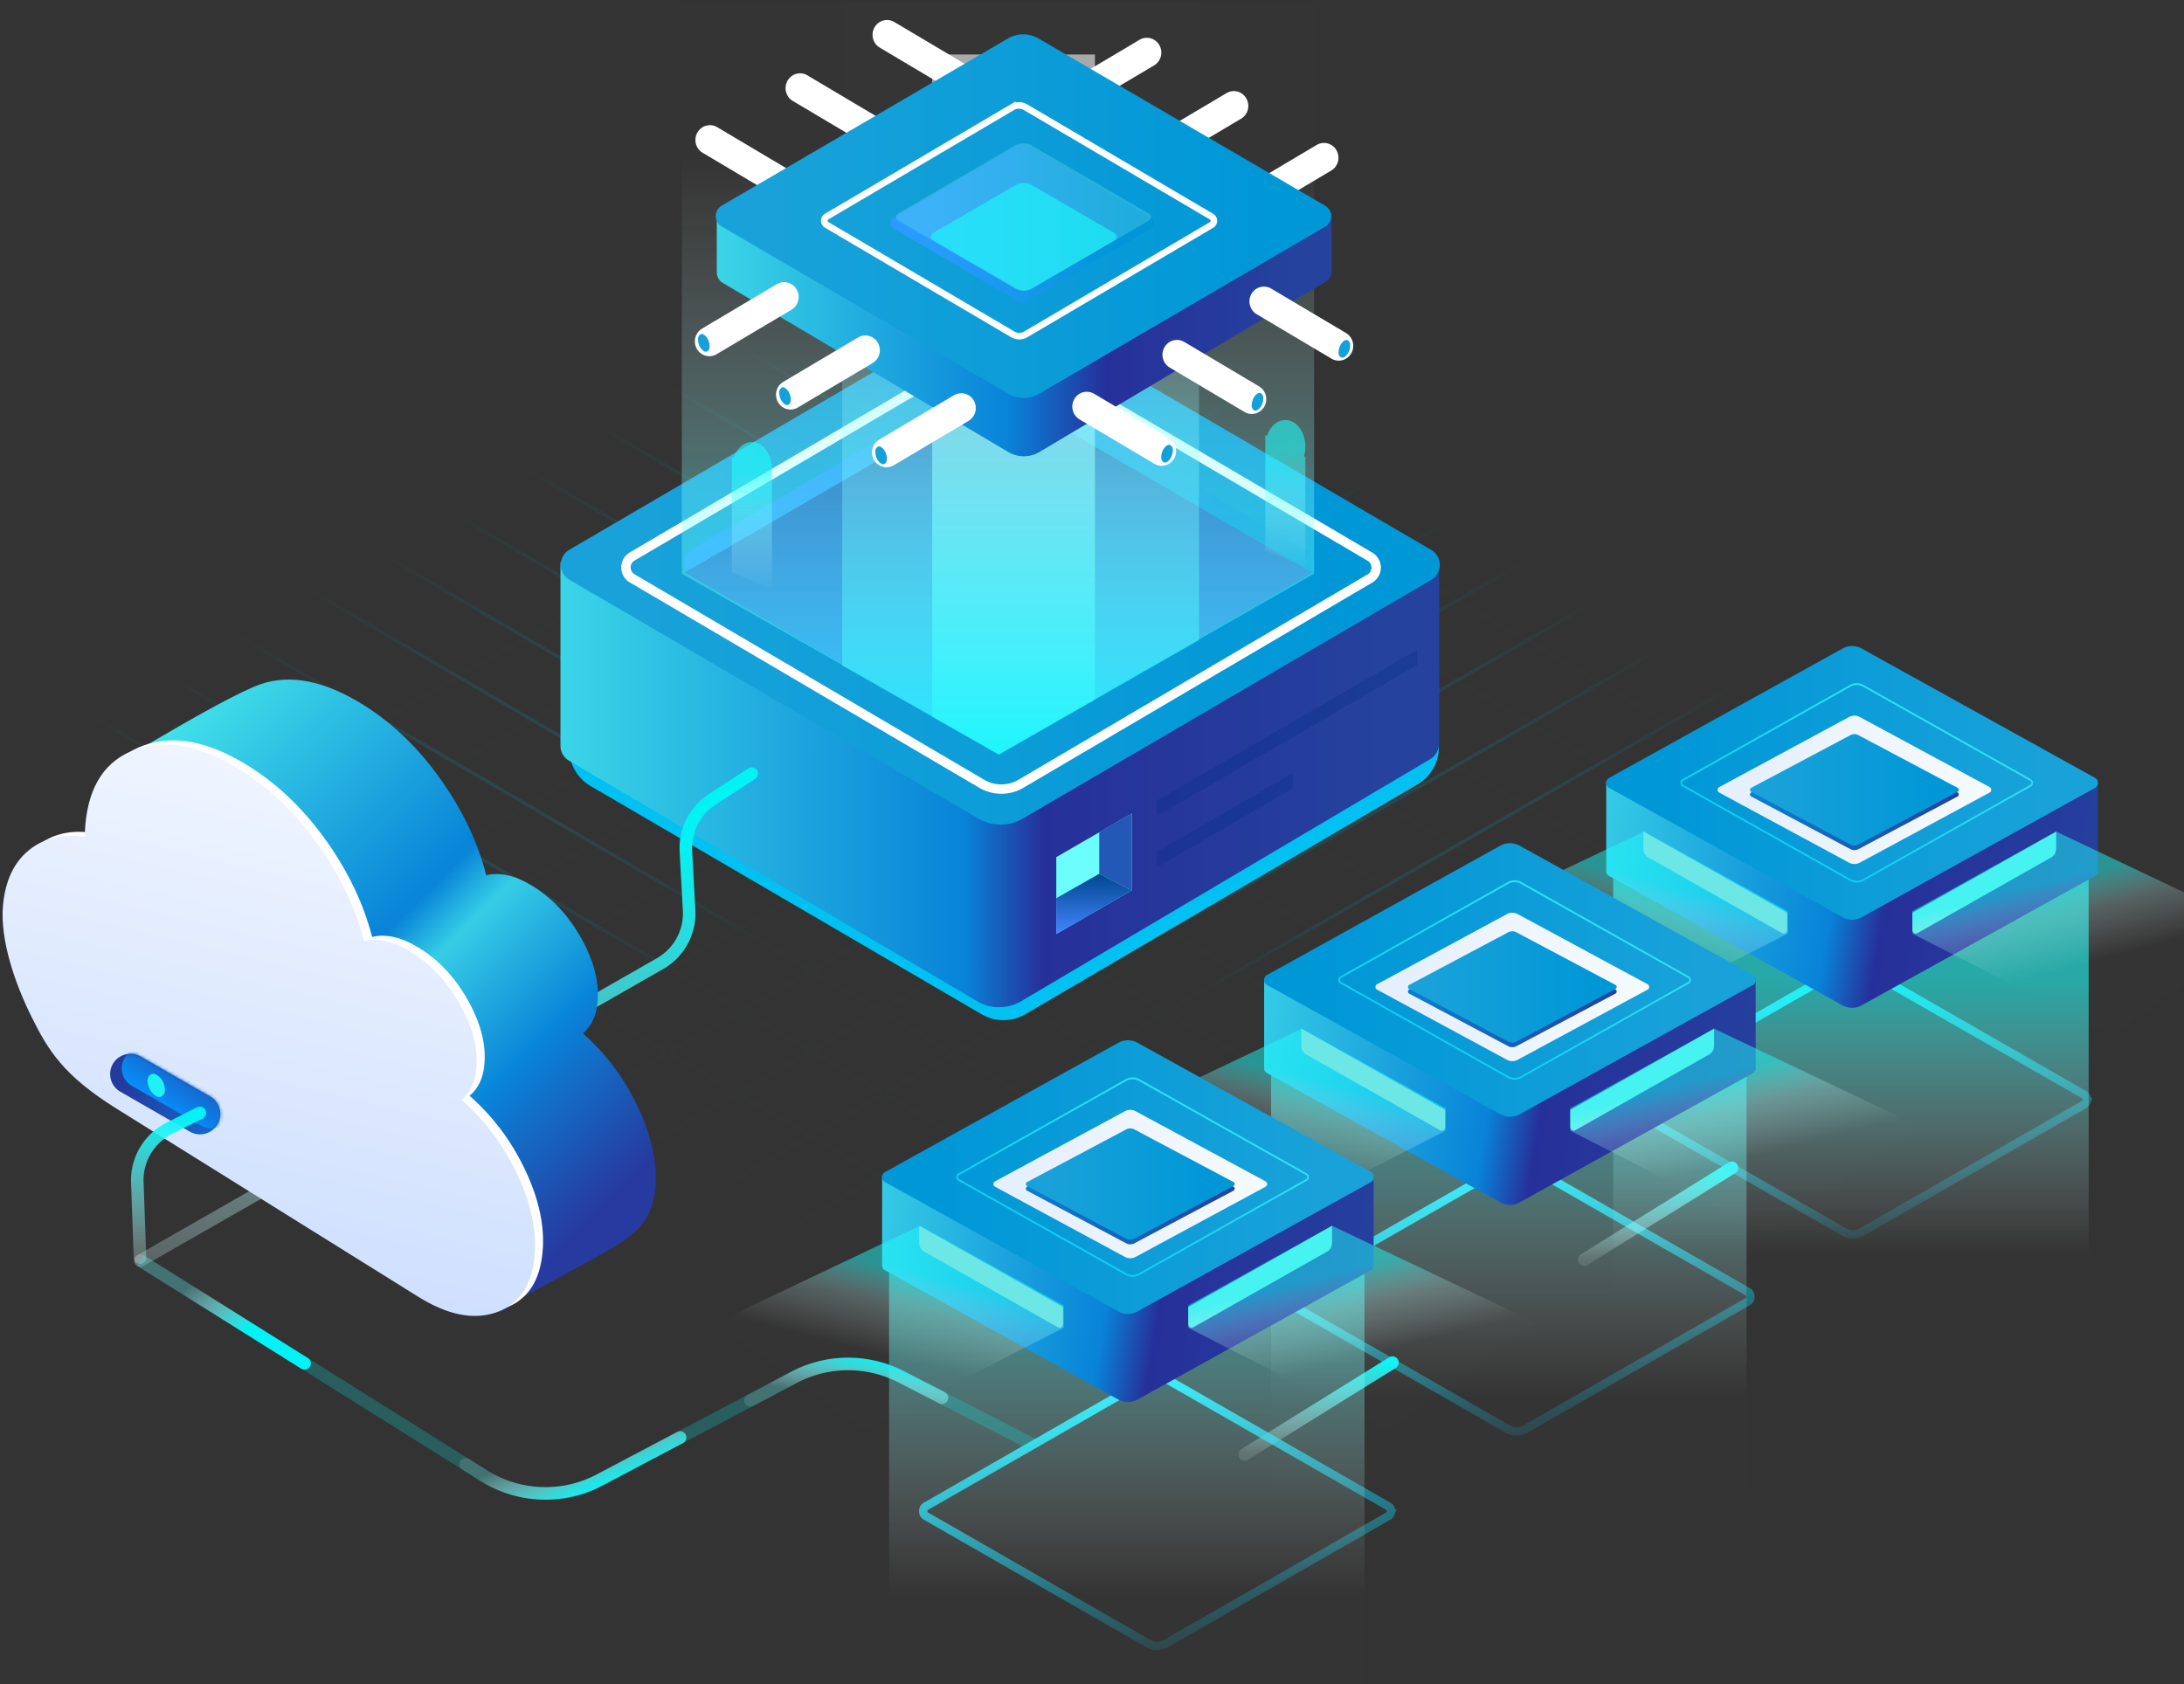 <svg width="678" height="523" viewBox="0 0 678 523" fill="none" xmlns="http://www.w3.org/2000/svg"><rect x="0" y="0" width="678" height="523" fill="#333333" stroke="none"/><g opacity=".5"><path d="m226.25 367.251 288.439-165.435" stroke="url(#a)"/><path d="m94.745 289.613 288.439-165.435" stroke="url(#b)"/><path d="m160.135 328.069 288.438-165.435" stroke="url(#c)"/><path d="m248.047 379.586 288.438-165.435" stroke="url(#d)"/><path d="m115.815 301.222 288.439-165.435" stroke="url(#e)"/><path d="m182.657 341.13 288.439-165.435" stroke="url(#f)"/><path d="M50.426 262.766 338.864 97.331" stroke="url(#g)"/><path d="m136.885 315.009 288.438-165.436" stroke="url(#h)"/><path d="M204.454 353.465 492.893 188.03" stroke="url(#i)"/><path d="m72.95 276.552 288.438-165.435" stroke="url(#j)"/><path d="M358.481 363.623 75.129 198.188" stroke="url(#k)"/><path d="M490.713 285.259 207.36 119.824" stroke="url(#l)"/><path d="M424.598 325.167 141.245 159.732" stroke="url(#m)"/><path d="M556.102 246.803 272.749 81.368" stroke="url(#n)"/><path d="M336.686 375.958 53.333 210.523" stroke="url(#o)"/><path d="M468.916 297.594 185.563 132.159" stroke="url(#p)"/><path d="M402.074 337.502 118.721 172.067" stroke="url(#q)"/><path d="M534.306 259.138 250.953 93.703" stroke="url(#r)"/><path d="M312.709 388.293 29.356 222.858" stroke="url(#s)"/><path d="M447.12 311.381 163.767 145.946" stroke="url(#t)"/><path d="M380.278 349.112 96.926 183.677" stroke="url(#u)"/><path d="M512.509 272.924 229.156 107.489" stroke="url(#v)"/></g><path clip-rule="evenodd" d="m473.68 361.58 68.945 39.54c.7.402.992 1.397.652 2.224a1.563 1.563 0 0 1-.652.771l-68.945 39.54c-1.812 1.04-3.929 1.04-5.742 0l-68.944-39.54c-.7-.402-.992-1.397-.652-2.224.138-.336.368-.608.652-.771l68.944-39.54c1.813-1.04 3.93-1.04 5.742 0Z" stroke="url(#w)" stroke-width="2.592"/><path d="m386.413 451.592 45.871-28.512" stroke="url(#x)" stroke-width="3.888" stroke-linecap="round"/><path d="m491.8 391.112 45.87-28.512" stroke="url(#y)" stroke-width="3.888" stroke-linecap="round"/><path fill-rule="evenodd" clip-rule="evenodd" d="m314.049 182.88 132.639-2.018v51.081c0 4.792-2.54 9.225-6.674 11.647l-121.678 71.308a13.5 13.5 0 0 1-13.632.012l-121.322-70.824a13.501 13.501 0 0 1-6.694-11.659v-51.066l137.361 1.519Z" fill="#00C1F1"/><path fill-rule="evenodd" clip-rule="evenodd" d="m312.722 176.184 133.966-2.058v56.915a5.4 5.4 0 0 1-2.649 4.647l-127.005 75.166a13.502 13.502 0 0 1-13.732.012l-126.656-74.671a5.399 5.399 0 0 1-2.658-4.651v-56.909l138.734 1.549Z" fill="url(#z)"/><path opacity=".3" fill-rule="evenodd" clip-rule="evenodd" d="m359.091 248.625 80.866-46.924v4.775L359.091 253.4v-4.775ZM359.091 264.541l42.182-24.477.005 4.772-42.187 24.48v-4.775Z" fill="#002E83"/><path fill-rule="evenodd" clip-rule="evenodd" d="m327.912 266.133 23.415-13.538v23.874l-23.415 13.538v-23.874Z" fill="#6BFEFD"/><path fill-rule="evenodd" clip-rule="evenodd" d="M341.246 258.381v12.92l10.08 5.168v-23.874l-10.08 5.786Z" fill="#2458B6"/><path fill-rule="evenodd" clip-rule="evenodd" d="M327.912 290.007v-11.121l13.335-7.585 10.08 5.168-23.415 13.538Z" fill="url(#A)"/><path fill-rule="evenodd" clip-rule="evenodd" d="M303.612 96.537a13.5 13.5 0 0 1 13.62-.003l127.069 74.204c3.568 2.083 3.569 7.239.002 9.325l-126.85 74.148a13.502 13.502 0 0 1-13.621.003L176.764 180.01c-3.569-2.084-3.57-7.24-.002-9.325l126.85-74.148Z" fill="url(#B)"/><path fill-rule="evenodd" clip-rule="evenodd" d="M307.551 116.306a4.67 4.67 0 0 1 4.709-.001l92.944 54.301c3.082 1.801 3.083 6.254.002 8.056l-92.787 54.262a4.667 4.667 0 0 1-4.709.001l-92.944-54.301c-3.082-1.801-3.083-6.254-.002-8.056l92.787-54.262Z" fill="url(#C)"/><path d="M304.565 109.07a12.042 12.042 0 0 1 12.208-.002l108.492 63.764c2.592 1.524 2.593 5.272.001 6.796l-108.303 63.715a12.038 12.038 0 0 1-12.207.003l-108.493-63.765c-2.592-1.523-2.593-5.271-.001-6.796l108.303-63.715Z" stroke="#fff" stroke-width="2.916"/><path fill-rule="evenodd" clip-rule="evenodd" d="m309.909 121.296 97.51 56.519-95.018 55.128a4.667 4.667 0 0 1-4.681.001l-95.169-55.163 97.358-56.485Z" fill="url(#D)"/><path opacity=".575" fill-rule="evenodd" clip-rule="evenodd" d="M211.668.767h196.278V178.14l-97.867 55.956-98.411-55.956V.767Z" fill="url(#E)"/><path opacity=".575" fill-rule="evenodd" clip-rule="evenodd" d="M261.454.97h110.771v197.79l-62.161 35.541-48.61-27.64V.971Z" fill="url(#F)"/><path opacity=".575" fill-rule="evenodd" clip-rule="evenodd" d="m339.915 217.234-29.85 17.067-20.677-11.757V16.914h50.527v200.32Z" fill="url(#G)"/><path d="m335.062 34.101 23.224-13.796c2.149-1.276 2.878-4.09 1.629-6.286-1.249-2.196-4.003-2.941-6.152-1.665L330.539 26.15c-2.149 1.276-2.878 4.09-1.629 6.286 1.249 2.196 4.003 2.941 6.152 1.665ZM362.062 50.656l23.224-13.796c2.149-1.276 2.878-4.09 1.629-6.287-1.249-2.195-4.003-2.94-6.152-1.664l-23.224 13.795c-2.149 1.277-2.878 4.091-1.629 6.287 1.249 2.196 4.003 2.941 6.152 1.665ZM390.05 66.751l23.225-13.795c2.148-1.277 2.877-4.091 1.629-6.287-1.249-2.195-4.004-2.94-6.152-1.664L385.527 58.8c-2.148 1.277-2.878 4.091-1.629 6.287 1.249 2.195 4.004 2.94 6.152 1.664ZM296.337 28.583l-23.224-13.796c-2.148-1.276-2.878-4.09-1.629-6.287 1.249-2.195 4.003-2.94 6.152-1.664L300.86 20.63c2.149 1.277 2.878 4.091 1.629 6.287-1.249 2.196-4.003 2.941-6.152 1.665ZM269.337 45.137l-23.224-13.795c-2.148-1.276-2.878-4.091-1.629-6.287 1.249-2.196 4.003-2.94 6.152-1.665l23.224 13.796c2.149 1.276 2.878 4.091 1.629 6.287-1.249 2.196-4.003 2.94-6.152 1.664ZM241.349 61.233l-23.224-13.795c-2.149-1.277-2.878-4.092-1.629-6.287 1.249-2.196 4.003-2.941 6.152-1.665l23.224 13.796c2.149 1.276 2.878 4.09 1.629 6.287-1.249 2.195-4.003 2.94-6.152 1.664Z" fill="#fff"/><path fill-rule="evenodd" clip-rule="evenodd" d="m319.629 67.404 93.777-1.448V84.23a3.782 3.782 0 0 1-1.848 3.248l-88.893 52.865a9.448 9.448 0 0 1-9.647.008l-88.649-52.516a3.78 3.78 0 0 1-1.853-3.252v-18.27l97.113 1.09Z" fill="url(#H)"/><path fill-rule="evenodd" clip-rule="evenodd" d="M312.883 11.953a9.449 9.449 0 0 1 9.53-.002l88.946 51.914c2.499 1.459 2.5 5.07.002 6.529l-88.794 51.875a9.448 9.448 0 0 1-9.53.002l-88.946-51.914c-2.499-1.459-2.5-5.07-.002-6.529l88.794-51.875Z" fill="url(#I)"/><path d="M314.28 33.284a4.02 4.02 0 0 1 4.079-.001l57.74 33.983a1.5 1.5 0 0 1 0 2.584l-57.641 33.957a4.018 4.018 0 0 1-4.079.001l-57.74-33.983a1.5 1.5 0 0 1-.001-2.584l57.642-33.957Z" stroke="#fff" stroke-width="2.041"/><path fill-rule="evenodd" clip-rule="evenodd" d="M316.276 44.8a1.958 1.958 0 0 1 1.98 0l38.93 22.792c1.293.757 1.293 2.624.001 3.382l-38.864 22.775a1.96 1.96 0 0 1-1.981 0l-38.93-22.792c-1.292-.756-1.292-2.624 0-3.381L316.276 44.8Z" fill="url(#J)"/><path opacity=".3" fill-rule="evenodd" clip-rule="evenodd" d="M315.165 45.153a5.04 5.04 0 0 1 5.065-.002l36.439 21.166a1.26 1.26 0 0 1 0 2.179l-36.376 21.15a5.04 5.04 0 0 1-5.065 0l-36.439-21.165a1.26 1.26 0 0 1-.001-2.18l36.377-21.148Z" fill="#6CE7E6"/><path opacity=".575" fill-rule="evenodd" clip-rule="evenodd" d="M315.26 57.472a5.039 5.039 0 0 1 5.064 0l25.731 14.944a1.26 1.26 0 0 1 0 2.179l-25.684 14.933a5.04 5.04 0 0 1-5.065 0l-25.73-14.944a1.26 1.26 0 0 1 0-2.179l25.684-14.933Z" fill="#1DFFFD"/><path d="m413.337 111.356-23.224-13.795c-2.148-1.277-2.878-4.091-1.629-6.287 1.249-2.196 4.003-2.94 6.152-1.665l23.224 13.796c2.149 1.276 2.878 4.091 1.629 6.287-1.249 2.195-4.003 2.941-6.152 1.664Z" fill="#fff"/><path fill-rule="evenodd" clip-rule="evenodd" d="m417.417 105.72-.129.085c-1.064.702-1.736 2.131-1.736 3.694 0 .868.537 1.572 1.198 1.572a.975.975 0 0 0 .538-.168l.129-.085c1.064-.702 1.735-2.131 1.735-3.694 0-.868-.536-1.572-1.197-1.572a.975.975 0 0 0-.538.168Z" fill="#14A0D9"/><path d="m386.337 127.911-23.224-13.796c-2.148-1.276-2.878-4.09-1.629-6.286 1.249-2.196 4.003-2.941 6.152-1.665l23.224 13.796c2.149 1.276 2.878 4.091 1.629 6.286-1.249 2.196-4.003 2.941-6.152 1.665Z" fill="#fff"/><path fill-rule="evenodd" clip-rule="evenodd" d="m390.443 122.152-.129.085c-1.064.702-1.735 2.131-1.735 3.694 0 .868.536 1.571 1.197 1.571a.974.974 0 0 0 .538-.167l.129-.085c1.064-.702 1.736-2.131 1.736-3.694 0-.868-.536-1.572-1.198-1.572a.967.967 0 0 0-.538.168Z" fill="#14A0D9"/><path d="m358.349 144.007-23.224-13.796c-2.149-1.276-2.878-4.091-1.629-6.286 1.249-2.196 4.003-2.941 6.152-1.665l23.224 13.795c2.149 1.277 2.878 4.091 1.629 6.287-1.249 2.196-4.003 2.941-6.152 1.665Z" fill="#fff"/><path fill-rule="evenodd" clip-rule="evenodd" d="m362.355 138.269-.129.086c-1.064.702-1.735 2.131-1.735 3.694 0 .868.536 1.571 1.197 1.571a.974.974 0 0 0 .538-.167l.129-.085c1.064-.702 1.736-2.131 1.736-3.694 0-.868-.536-1.572-1.198-1.572a.976.976 0 0 0-.538.167Z" fill="#14A0D9"/><path d="m222.473 109.976 23.224-13.796c2.149-1.276 2.878-4.09 1.629-6.286-1.249-2.196-4.003-2.941-6.152-1.665l-23.224 13.796c-2.148 1.276-2.878 4.091-1.629 6.286 1.249 2.196 4.004 2.941 6.152 1.665Z" fill="#fff"/><path fill-rule="evenodd" clip-rule="evenodd" d="m218.435 103.869.129.085c1.064.702 1.735 2.131 1.735 3.694 0 .868-.536 1.571-1.197 1.571a.974.974 0 0 1-.538-.167l-.129-.085c-1.064-.702-1.736-2.131-1.736-3.694 0-.868.536-1.572 1.198-1.572.187 0 .371.057.538.168Z" fill="#14A0D9"/><path d="m247.673 126.531 23.225-13.796c2.148-1.276 2.878-4.091 1.629-6.286-1.249-2.196-4.004-2.941-6.152-1.665L243.15 118.58c-2.148 1.276-2.878 4.091-1.629 6.286 1.249 2.196 4.004 2.941 6.152 1.665Z" fill="#fff"/><path fill-rule="evenodd" clip-rule="evenodd" d="m243.635 120.423.129.086c1.064.701 1.735 2.131 1.735 3.693 0 .868-.536 1.572-1.197 1.572a.974.974 0 0 1-.538-.167l-.129-.086c-1.064-.701-1.736-2.131-1.736-3.693 0-.868.537-1.572 1.198-1.572.187 0 .371.057.538.167Z" fill="#14A0D9"/><path d="m277.461 144.466 23.225-13.796c2.148-1.276 2.878-4.091 1.629-6.286-1.249-2.196-4.004-2.941-6.152-1.665l-23.225 13.796c-2.148 1.276-2.877 4.091-1.629 6.286 1.249 2.196 4.004 2.941 6.152 1.665Z" fill="#fff"/><path fill-rule="evenodd" clip-rule="evenodd" d="m273.462 138.779.129.086c1.064.701 1.736 2.131 1.736 3.693 0 .868-.537 1.572-1.198 1.572a.974.974 0 0 1-.538-.167l-.129-.086c-1.064-.701-1.735-2.131-1.735-3.693 0-.868.536-1.572 1.197-1.572.187 0 .371.057.538.167Z" fill="#14A0D9"/><path clip-rule="evenodd" d="m578.08 300.38 68.944 39.54c.7.402.992 1.397.652 2.224a1.558 1.558 0 0 1-.652.771l-68.944 39.54c-1.813 1.04-3.929 1.04-5.742 0l-68.944-39.54c-.7-.402-.992-1.397-.653-2.224a1.56 1.56 0 0 1 .653-.771l68.944-39.54c1.813-1.04 3.929-1.04 5.742 0Z" stroke="url(#K)" stroke-width="2.592"/><path d="m233.369 240.223-12.295 8.003a18 18 0 0 0-8.152 16.074l1.006 18.296a18.001 18.001 0 0 1-9.04 16.616L43.6 391.4" stroke="url(#L)" stroke-width="3.888" stroke-linecap="round"/><path opacity=".575" fill-rule="evenodd" clip-rule="evenodd" d="M500.8 400.4h147.6V270.408L574.804 229.4 500.8 270.408V400.4Z" fill="url(#M)"/><path fill-rule="evenodd" clip-rule="evenodd" d="m590.253 242.756-12.275-6.804a6.144 6.144 0 0 0-6.035 0l-12.276 6.804H498.64v27.931h.016c.07.534.361 1.02.819 1.274l72.468 40.167a6.144 6.144 0 0 0 6.035 0l72.468-40.167a1.6 1.6 0 0 0 .685-.783c.162-.38.188-.795.099-1.174v-27.248h-60.977Z" fill="url(#N)"/><path fill-rule="evenodd" clip-rule="evenodd" d="M593.679 283.417v5.244c0 .186.037.369.107.535.256.605.887.855 1.409.56l41.663-23.581c.894-.506 1.461-1.556 1.461-2.707V258.2" fill="#6CE7E6"/><path opacity=".481" fill-rule="evenodd" clip-rule="evenodd" d="m593.68 282.936 44.64-24.736 63.557 30.24-46.287 33.12-61.91-31.68v-6.944Z" fill="url(#O)"/><path opacity=".481" fill-rule="evenodd" clip-rule="evenodd" d="m554.997 282.936-44.64-24.736-63.557 30.24 46.287 33.12 61.91-31.68v-6.944Z" fill="url(#P)"/><path fill-rule="evenodd" clip-rule="evenodd" d="M554.8 283.417v5.244c0 .186-.036.369-.107.535-.255.605-.886.855-1.409.56l-41.662-23.581c-.895-.506-1.462-1.556-1.462-2.707V258.2" fill="#6CE7E6"/><path fill-rule="evenodd" clip-rule="evenodd" d="M577.978 201.392a6.144 6.144 0 0 0-6.035 0l-72.468 40.167a1.599 1.599 0 0 0-.686.782c-.357.841-.05 1.852.686 2.26l72.468 40.167a6.144 6.144 0 0 0 6.035 0l72.468-40.167a1.6 1.6 0 0 0 .685-.783c.357-.84.051-1.851-.685-2.259l-72.468-40.167Z" fill="url(#Q)"/><path fill-rule="evenodd" clip-rule="evenodd" d="M574.001 222.63a3.497 3.497 0 0 1 3.359 0l40.336 21.785c.166.09.3.239.381.424.199.456.028 1.005-.381 1.226L577.36 267.85a3.497 3.497 0 0 1-3.359 0l-40.336-21.785a.873.873 0 0 1-.382-.425c-.199-.455-.028-1.004.382-1.225l40.336-21.785Z" fill="url(#R)"/><path fill-rule="evenodd" clip-rule="evenodd" d="M578.564 212.697a4.343 4.343 0 0 0-4.328 0l-51.958 29.274a1.164 1.164 0 0 0-.491.571c-.256.612-.036 1.349.491 1.646l51.958 29.275a4.348 4.348 0 0 0 4.328 0l51.958-29.275c.214-.12.387-.321.491-.57.256-.612.036-1.349-.491-1.647l-51.958-29.274Zm-.218.517 51.958 29.275c.281.158.398.551.262.878a.62.62 0 0 1-.262.304l-51.958 29.274a3.903 3.903 0 0 1-3.892 0l-51.958-29.274c-.281-.158-.398-.552-.262-.879a.622.622 0 0 1 .262-.303l51.958-29.275a3.903 3.903 0 0 1 3.715-.094l.177.094Z" fill="url(#S)"/><path fill-rule="evenodd" clip-rule="evenodd" d="M574.399 229.722a2.705 2.705 0 0 1 2.562 0l30.765 16.339c.127.068.229.18.291.319.152.341.021.753-.291.919l-30.765 16.339a2.71 2.71 0 0 1-2.562 0l-30.764-16.339a.661.661 0 0 1-.291-.319c-.152-.341-.022-.753.291-.919l30.764-16.339Z" fill="url(#T)"/><path fill-rule="evenodd" clip-rule="evenodd" d="M574.399 228.282a2.71 2.71 0 0 1 2.562 0l30.765 16.339c.127.068.229.18.291.319.152.341.021.753-.291.919l-30.765 16.339a2.71 2.71 0 0 1-2.562 0l-30.764-16.339a.661.661 0 0 1-.291-.319c-.152-.341-.022-.753.291-.919l30.764-16.339Z" fill="url(#U)"/><path opacity=".575" fill-rule="evenodd" clip-rule="evenodd" d="M394.6 461.6h147.6V331.608L468.604 290.6 394.6 331.608V461.6Z" fill="url(#V)"/><path fill-rule="evenodd" clip-rule="evenodd" d="m484.053 303.956-12.275-6.804a6.146 6.146 0 0 0-6.036 0l-12.275 6.804H392.44v27.931h.016c.069.534.361 1.02.819 1.274l72.467 40.167a6.146 6.146 0 0 0 6.036 0l72.468-40.167a1.6 1.6 0 0 0 .685-.783c.162-.38.187-.795.099-1.174v-27.248h-60.977Z" fill="url(#W)"/><path fill-rule="evenodd" clip-rule="evenodd" d="M487.479 344.617v5.244c0 .186.037.369.107.535.256.605.886.855 1.409.56l41.663-23.581c.894-.506 1.461-1.556 1.461-2.707V319.4" fill="#6CE7E6"/><path opacity=".481" fill-rule="evenodd" clip-rule="evenodd" d="m487.479 344.136 44.64-24.736 63.558 30.24-46.287 33.12-61.911-31.68v-6.944Z" fill="url(#X)"/><path opacity=".481" fill-rule="evenodd" clip-rule="evenodd" d="m448.797 344.136-44.64-24.736-63.557 30.24 46.287 33.12 61.91-31.68v-6.944Z" fill="url(#Y)"/><path fill-rule="evenodd" clip-rule="evenodd" d="M448.6 344.617v5.244c0 .186-.037.369-.107.535-.255.605-.886.855-1.409.56l-41.663-23.581c-.894-.506-1.461-1.556-1.461-2.707V319.4" fill="#6CE7E6"/><path fill-rule="evenodd" clip-rule="evenodd" d="M471.778 262.592a6.146 6.146 0 0 0-6.036 0l-72.467 40.167a1.599 1.599 0 0 0-.686.782c-.357.84-.05 1.852.686 2.26l72.467 40.167a6.146 6.146 0 0 0 6.036 0l72.468-40.167c.299-.166.54-.442.685-.783.357-.84.05-1.851-.685-2.259l-72.468-40.167Z" fill="url(#Z)"/><path fill-rule="evenodd" clip-rule="evenodd" d="M467.8 283.83a3.499 3.499 0 0 1 3.36 0l40.336 21.785c.166.09.3.239.381.424.199.456.028 1.005-.381 1.226L471.16 329.05a3.499 3.499 0 0 1-3.36 0l-40.336-21.785a.88.88 0 0 1-.381-.425c-.199-.455-.028-1.004.381-1.225L467.8 283.83Z" fill="url(#aa)"/><path fill-rule="evenodd" clip-rule="evenodd" d="M472.364 273.897a4.343 4.343 0 0 0-4.328 0l-51.958 29.274a1.164 1.164 0 0 0-.491.571c-.256.612-.036 1.349.491 1.646l51.958 29.275a4.348 4.348 0 0 0 4.328 0l51.958-29.275c.214-.12.387-.321.491-.57.256-.612.036-1.35-.491-1.647l-51.958-29.274Zm-.218.517 51.958 29.275c.281.158.398.551.262.878a.62.62 0 0 1-.262.304l-51.958 29.274a3.903 3.903 0 0 1-3.892 0l-51.958-29.274c-.281-.158-.398-.552-.262-.879a.622.622 0 0 1 .262-.303l51.958-29.275a3.903 3.903 0 0 1 3.715-.094l.177.094Z" fill="url(#ab)"/><path fill-rule="evenodd" clip-rule="evenodd" d="M468.199 290.922a2.705 2.705 0 0 1 2.562 0l30.765 16.339c.127.068.229.18.291.319.151.341.021.753-.291.919l-30.765 16.339a2.71 2.71 0 0 1-2.562 0l-30.765-16.339a.666.666 0 0 1-.291-.319c-.151-.342-.021-.753.291-.919l30.765-16.339Z" fill="url(#ac)"/><path fill-rule="evenodd" clip-rule="evenodd" d="M468.199 289.482a2.71 2.71 0 0 1 2.562 0l30.765 16.339c.127.068.229.18.291.319.151.341.021.753-.291.919l-30.765 16.339a2.71 2.71 0 0 1-2.562 0l-30.765-16.339a.666.666 0 0 1-.291-.319c-.151-.341-.021-.753.291-.919l30.765-16.339Z" fill="url(#ad)"/><path clip-rule="evenodd" d="m362.08 428.18 68.944 39.54c.7.402.992 1.397.652 2.224a1.558 1.558 0 0 1-.652.771l-68.944 39.54c-1.813 1.04-3.929 1.04-5.742 0l-68.944-39.54c-.7-.402-.992-1.397-.653-2.224a1.56 1.56 0 0 1 .653-.771l68.944-39.54c1.813-1.04 3.929-1.04 5.742 0Z" stroke="url(#ae)" stroke-width="2.592"/><path opacity=".575" fill-rule="evenodd" clip-rule="evenodd" d="M276 522.8h147.6V392.808L350.005 351.8 276 392.808V522.8Z" fill="url(#af)"/><path fill-rule="evenodd" clip-rule="evenodd" d="m365.453 365.156-12.275-6.804a6.144 6.144 0 0 0-6.035 0l-12.275 6.804H273.84v27.931h.017c.069.534.361 1.021.818 1.274l72.468 40.167a6.144 6.144 0 0 0 6.035 0l72.468-40.167a1.6 1.6 0 0 0 .685-.783c.162-.38.188-.795.099-1.174v-27.248h-60.977Z" fill="url(#ag)"/><path fill-rule="evenodd" clip-rule="evenodd" d="M368.88 405.818v5.244c0 .185.036.368.106.534.256.605.887.856 1.41.56l41.662-23.581c.894-.505 1.462-1.556 1.462-2.707V380.6" fill="#6CE7E6"/><path opacity=".481" fill-rule="evenodd" clip-rule="evenodd" d="m368.88 405.336 44.64-24.736 63.557 30.24-46.287 33.12-61.91-31.68v-6.944Z" fill="url(#ah)"/><path opacity=".481" fill-rule="evenodd" clip-rule="evenodd" d="m330.197 405.336-44.64-24.736L222 410.84l46.287 33.12 61.91-31.68v-6.944Z" fill="url(#ai)"/><path fill-rule="evenodd" clip-rule="evenodd" d="M330 405.818v5.244c0 .185-.036.368-.107.534-.255.605-.886.856-1.409.56l-41.662-23.581c-.894-.505-1.462-1.556-1.462-2.707V380.6" fill="#6CE7E6"/><path fill-rule="evenodd" clip-rule="evenodd" d="M353.178 323.792a6.144 6.144 0 0 0-6.035 0l-72.468 40.167c-.299.166-.54.441-.686.783-.357.84-.05 1.851.686 2.259l72.468 40.167a6.144 6.144 0 0 0 6.035 0l72.468-40.167a1.6 1.6 0 0 0 .685-.783c.358-.84.051-1.851-.685-2.259l-72.468-40.167Z" fill="url(#aj)"/><path fill-rule="evenodd" clip-rule="evenodd" d="M349.201 345.03a3.497 3.497 0 0 1 3.359 0l40.336 21.785c.166.09.301.24.381.425.199.455.028 1.004-.381 1.225L352.56 390.25a3.497 3.497 0 0 1-3.359 0l-40.336-21.785a.875.875 0 0 1-.382-.424c-.198-.456-.028-1.005.382-1.226l40.336-21.785Z" fill="url(#ak)"/><path fill-rule="evenodd" clip-rule="evenodd" d="M353.764 335.097a4.346 4.346 0 0 0-4.327 0l-51.958 29.274a1.16 1.16 0 0 0-.492.571c-.256.612-.036 1.349.492 1.647l51.958 29.274a4.346 4.346 0 0 0 4.327 0l51.958-29.274c.214-.121.387-.322.491-.571.257-.612.037-1.349-.491-1.647l-51.958-29.274Zm-.218.518 51.958 29.274c.281.158.399.552.262.879a.622.622 0 0 1-.262.303l-51.958 29.274a3.903 3.903 0 0 1-3.892 0l-51.958-29.274c-.281-.158-.398-.552-.261-.878a.613.613 0 0 1 .261-.304l51.958-29.274a3.9 3.9 0 0 1 3.715-.095l.177.095Z" fill="url(#al)"/><path fill-rule="evenodd" clip-rule="evenodd" d="M349.599 352.122a2.713 2.713 0 0 1 2.563 0l30.764 16.339c.127.068.23.18.291.319.152.341.022.753-.291.919l-30.764 16.339a2.713 2.713 0 0 1-2.563 0l-30.764-16.339a.661.661 0 0 1-.291-.319c-.152-.341-.022-.753.291-.919l30.764-16.339Z" fill="url(#am)"/><path fill-rule="evenodd" clip-rule="evenodd" d="M349.599 350.682a2.713 2.713 0 0 1 2.563 0l30.764 16.339c.127.068.23.18.291.319.152.341.022.753-.291.919l-30.764 16.339c-.809.43-1.754.43-2.563 0l-30.764-16.339a.661.661 0 0 1-.291-.319c-.152-.341-.022-.753.291-.919l30.764-16.339Z" fill="url(#an)"/><path fill-rule="evenodd" clip-rule="evenodd" d="M153.003 407.419c-7.015 2.467-120.593-170.756-111.241-174.046.3-.106.601-.206.904-.301 19.573-11.662 32.272-18.52 38.095-20.574 9.33-3.292 20.038-1.158 32.123 6.405 9.008 5.637 16.947 13.285 23.817 22.939 6.868 9.655 11.617 19.628 14.243 29.915 4.311-1.077 9.204.098 14.676 3.522 6.044 3.782 11.008 9.172 14.895 16.168 3.885 6.998 5.553 13.55 5.003 19.659-.389 4.321-1.913 7.568-4.579 9.735 7.198 6.329 12.923 14.005 17.169 23.024 4.247 9.018 6.021 17.422 5.322 25.202-.825 9.163-5.575 13.598-11.733 17.447-4.106 2.566-16.262 9.23-36.469 19.991l-.022-.023c-.697.353-1.432.665-2.203.937Zm11.71-16.529c.7-7.8-1.081-16.225-5.344-25.267-4.26-9.043-10.004-16.739-17.224-23.085 2.673-2.173 4.201-5.428 4.591-9.761.55-6.125-1.125-12.695-5.023-19.71-3.899-7.015-8.88-12.419-14.942-16.211-5.49-3.433-10.398-4.611-14.722-3.532-2.635-10.314-7.401-20.313-14.292-29.993-6.892-9.68-14.857-17.348-23.892-23-11.735-7.339-22.174-9.58-31.317-6.722-1.334.796 13.563 4.313 16.485 4.787 3.887.632 5.826 1.212 5.816 1.741-6.897-1.028-12.655.35-17.274 4.138-3.078 2.523 32.78 56.913 107.577 163.17 5.639-2.861 8.826-8.378 9.561-16.555Z" fill="url(#ao)"/><path d="M163.076 363.359c-4.282-9.06-10.055-16.771-17.311-23.129 2.687-2.177 4.222-5.438 4.613-9.779.553-6.137-1.13-12.719-5.048-19.748-3.919-7.028-8.924-12.443-15.017-16.242-5.517-3.44-10.449-4.621-14.794-3.539-2.649-10.334-7.439-20.352-14.364-30.05-6.927-9.699-14.93-17.382-24.011-23.044-12.184-7.597-22.978-9.742-32.381-6.434-9.404 3.305-14.657 11.097-15.763 23.369-.078.869-.132 2.148-.164 3.841-6.948-1.031-12.748.35-17.4 4.146-4.65 3.793-7.32 9.512-8.01 17.153-.964 10.709 3.772 24.298 8.861 34.551 5.09 10.252 9.709 18.063 26.256 28.434l93.796 58.489c9.137 5.697 17.232 7.303 24.285 4.825 7.052-2.48 10.993-8.322 11.822-17.527.704-7.815-1.087-16.257-5.37-25.316Z" fill="#fff"/><path d="M160.578 364.618c-4.282-9.06-10.055-16.771-17.311-23.129 2.687-2.177 4.222-5.438 4.613-9.779.553-6.137-1.131-12.719-5.048-19.748-3.919-7.028-8.924-12.443-15.017-16.242-5.517-3.44-10.449-4.62-14.794-3.539-2.649-10.333-7.439-20.351-14.364-30.05-6.927-9.699-14.93-17.381-24.011-23.044-12.184-7.597-22.978-9.741-32.381-6.434-9.404 3.305-14.657 11.097-15.763 23.369-.078.869-.132 2.149-.164 3.841-6.948-1.031-12.748.35-17.4 4.147-4.65 3.792-7.321 9.511-8.01 17.153-.964 10.709 3.772 24.298 8.861 34.55 5.09 10.253 9.709 18.063 26.256 28.434l93.796 58.489c9.137 5.697 17.232 7.303 24.285 4.825 7.052-2.48 10.993-8.322 11.822-17.527.704-7.815-1.087-16.257-5.37-25.316Z" fill="url(#ap)"/><path fill-rule="evenodd" clip-rule="evenodd" d="M65.234 340.428a6.31 6.31 0 0 1 3.166 5.471c0 4.851-5.246 7.887-9.452 5.471l-21.581-12.398a6.31 6.31 0 0 1-3.167-5.471c0-4.851 5.246-7.887 9.453-5.471l21.58 12.398Z" fill="url(#aq)"/><mask id="ar" style="mask-type:alpha" maskUnits="userSpaceOnUse" x="34" y="327" width="35" height="26"><path fill-rule="evenodd" clip-rule="evenodd" d="M65.234 340.428a6.31 6.31 0 0 1 3.166 5.471c0 4.851-5.246 7.887-9.452 5.471l-21.581-12.398a6.31 6.31 0 0 1-3.167-5.471c0-4.851 5.246-7.887 9.453-5.471l21.58 12.398Z" fill="#fff"/></mask><g mask="url(#ar)" fill-rule="evenodd" clip-rule="evenodd"><path d="M68.833 338.628A6.31 6.31 0 0 1 72 344.099c0 4.851-5.246 7.887-9.453 5.471l-21.58-12.398a6.31 6.31 0 0 1-3.167-5.471c0-4.851 5.246-7.887 9.452-5.471l21.581 12.398Z" fill="url(#as)"/><path d="m48.403 333.619.194.111c1.596.916 2.603 2.78 2.603 4.819 0 1.133-.804 2.051-1.797 2.051-.28 0-.556-.075-.806-.218l-.194-.112c-1.596-.915-2.603-2.78-2.603-4.819 0-1.133.804-2.051 1.796-2.051.28 0 .557.075.807.219Z" fill="#1FF2F5"/></g><path opacity=".575" fill-rule="evenodd" clip-rule="evenodd" d="M239.208 148.554c.28-.941.434-1.967.434-3.04 0-4.57-2.785-8.274-6.221-8.274-2.547 0-4.737 2.037-5.699 4.952l-.522-.289v35.772l12.442 5.333v-34.214l-.434-.24Z" fill="url(#at)"/><path opacity=".575" fill-rule="evenodd" clip-rule="evenodd" d="M404.808 141.714c.28-.941.433-1.967.433-3.04 0-4.57-2.785-8.274-6.22-8.274-2.548 0-4.738 2.036-5.7 4.952l-.521-.289v35.772l12.441 5.333v-34.214l-.433-.24Z" fill="url(#au)"/><path d="m62.04 345.552-9.554 4.835a18 18 0 0 0-9.86 16.704l.838 23.389" stroke="url(#av)" stroke-width="3.888" stroke-linecap="round"/><path opacity=".222" d="m43.6 391.4 106.619 66.802a36 36 0 0 0 35.926 1.327l60.333-31.862a36 36 0 0 1 33.279-.179l40.797 20.986" stroke="#01F3F5" stroke-width="3.888"/><path d="m144.591 454.676 5.628 3.527a36.002 36.002 0 0 0 35.926 1.326l24.991-13.198" stroke="url(#aw)" stroke-width="3.888" stroke-linecap="round"/><path d="m43.6 391.4 50.963 31.931" stroke="url(#ax)" stroke-width="3.888" stroke-linecap="round"/><path d="m232.944 434.814 13.534-7.147a35.997 35.997 0 0 1 33.279-.179l12.657 6.511" stroke="url(#ay)" stroke-width="3.888" stroke-linecap="round"/><defs><linearGradient id="w" x1="398.2" y1="377.139" x2="418.849" y2="468.897" gradientUnits="userSpaceOnUse"><stop stop-color="#1CE6FA"/><stop offset="1" stop-color="#0CC9F2" stop-opacity=".01"/></linearGradient><linearGradient id="x" x1="386.413" y1="423.08" x2="386.413" y2="451.592" gradientUnits="userSpaceOnUse"><stop stop-color="#01F3F5"/><stop offset="1" stop-color="#fff" stop-opacity=".12"/></linearGradient><linearGradient id="y" x1="491.8" y1="362.6" x2="491.8" y2="391.112" gradientUnits="userSpaceOnUse"><stop stop-color="#01F3F5"/><stop offset="1" stop-color="#fff" stop-opacity=".12"/></linearGradient><linearGradient id="z" x1="151.614" y1="305.099" x2="435.088" y2="305.099" gradientUnits="userSpaceOnUse"><stop stop-color="#44E4EA"/><stop offset=".522" stop-color="#0883D8"/><stop offset=".607" stop-color="#26309A"/><stop offset="1" stop-color="#25439E"/></linearGradient><linearGradient id="A" x1="327.912" y1="271.301" x2="327.912" y2="290.007" gradientUnits="userSpaceOnUse"><stop stop-color="#00478F"/><stop offset="1" stop-color="#4385FF"/></linearGradient><linearGradient id="B" x1="420.08" y1="109.519" x2="194.646" y2="109.519" gradientUnits="userSpaceOnUse"><stop stop-color="#0097D7"/><stop offset="1" stop-color="#19A2D9"/></linearGradient><linearGradient id="C" x1="388.899" y1="131.16" x2="240.212" y2="131.16" gradientUnits="userSpaceOnUse"><stop stop-color="#0094D8"/><stop offset="1" stop-color="#299BFF"/></linearGradient><linearGradient id="D" x1="212.551" y1="121.296" x2="212.551" y2="234.3" gradientUnits="userSpaceOnUse"><stop stop-color="#0F57A2"/><stop offset="1" stop-color="#4385FF"/></linearGradient><linearGradient id="E" x1="232.279" y1="49.771" x2="232.279" y2="234.097" gradientUnits="userSpaceOnUse"><stop stop-color="#fff" stop-opacity=".01"/><stop offset="1" stop-color="#1DFFFD"/></linearGradient><linearGradient id="F" x1="273.086" y1="49.975" x2="273.086" y2="234.301" gradientUnits="userSpaceOnUse"><stop stop-color="#fff" stop-opacity=".01"/><stop offset="1" stop-color="#1DFFFD"/></linearGradient><linearGradient id="G" x1="294.694" y1="62.57" x2="294.694" y2="234.301" gradientUnits="userSpaceOnUse"><stop stop-color="#fff"/><stop offset="1" stop-color="#1DFFFD"/></linearGradient><linearGradient id="H" x1="206.854" y1="137.825" x2="405.285" y2="137.825" gradientUnits="userSpaceOnUse"><stop stop-color="#44E4EA"/><stop offset=".536" stop-color="#0883D8"/><stop offset=".688" stop-color="#26309A"/><stop offset="1" stop-color="#25439E"/></linearGradient><linearGradient id="I" x1="394.408" y1="21.037" x2="236.605" y2="21.037" gradientUnits="userSpaceOnUse"><stop stop-color="#0097D7"/><stop offset="1" stop-color="#19A2D9"/></linearGradient><linearGradient id="J" x1="350.356" y1="51.033" x2="288.072" y2="51.033" gradientUnits="userSpaceOnUse"><stop stop-color="#0094D8"/><stop offset="1" stop-color="#299BFF"/></linearGradient><linearGradient id="K" x1="502.6" y1="315.939" x2="523.248" y2="407.697" gradientUnits="userSpaceOnUse"><stop stop-color="#1CE6FA"/><stop offset="1" stop-color="#0CC9F2" stop-opacity=".01"/></linearGradient><linearGradient id="L" x1="22.767" y1="209.442" x2="-28.142" y2="400.825" gradientUnits="userSpaceOnUse"><stop stop-color="#01F3F5"/><stop offset="1" stop-color="#fff" stop-opacity=".12"/></linearGradient><linearGradient id="M" x1="538.04" y1="389.255" x2="538.04" y2="304.542" gradientUnits="userSpaceOnUse"><stop stop-color="#fff" stop-opacity=".01"/><stop offset="1" stop-color="#1DFFFD"/></linearGradient><linearGradient id="N" x1="655.785" y1="316.237" x2="466.51" y2="285.361" gradientUnits="userSpaceOnUse"><stop stop-color="#25439E"/><stop offset=".393" stop-color="#26309A"/><stop offset=".478" stop-color="#0883D8"/><stop offset="1" stop-color="#44E4EA"/></linearGradient><linearGradient id="O" x1="668.027" y1="293.698" x2="661.261" y2="267.201" gradientUnits="userSpaceOnUse"><stop stop-color="#fff" stop-opacity=".01"/><stop offset=".568" stop-color="#C4FBFA" stop-opacity=".481"/><stop offset="1" stop-color="#1DFFFD"/></linearGradient><linearGradient id="P" x1="480.65" y1="293.698" x2="487.416" y2="267.201" gradientUnits="userSpaceOnUse"><stop stop-color="#fff" stop-opacity=".01"/><stop offset=".568" stop-color="#C4FBFA" stop-opacity=".481"/><stop offset="1" stop-color="#1DFFFD"/></linearGradient><linearGradient id="Q" x1="515.979" y1="209.301" x2="637.355" y2="209.301" gradientUnits="userSpaceOnUse"><stop stop-color="#0097D7"/><stop offset="1" stop-color="#19A2D9"/></linearGradient><linearGradient id="R" x1="620.392" y1="223.693" x2="542.956" y2="238.653" gradientUnits="userSpaceOnUse"><stop stop-color="#F7FBFC"/><stop offset="1" stop-color="#E6F0FC"/></linearGradient><linearGradient id="S" x1="442.531" y1="240.261" x2="514.69" y2="102.184" gradientUnits="userSpaceOnUse"><stop stop-color="#00C2F0"/><stop offset="1" stop-color="#58F6FF"/></linearGradient><linearGradient id="T" x1="537.964" y1="261.55" x2="605.324" y2="261.55" gradientUnits="userSpaceOnUse"><stop stop-color="#0883D8"/><stop offset="1" stop-color="#25439E"/></linearGradient><linearGradient id="U" x1="600.72" y1="231.499" x2="549.192" y2="231.499" gradientUnits="userSpaceOnUse"><stop stop-color="#0097D7"/><stop offset="1" stop-color="#19A2D9"/></linearGradient><linearGradient id="V" x1="417.986" y1="433.632" x2="417.986" y2="316.82" gradientUnits="userSpaceOnUse"><stop stop-color="#fff" stop-opacity=".01"/><stop offset="1" stop-color="#1DFFFD"/></linearGradient><linearGradient id="W" x1="549.585" y1="377.437" x2="360.31" y2="346.561" gradientUnits="userSpaceOnUse"><stop stop-color="#25439E"/><stop offset=".393" stop-color="#26309A"/><stop offset=".478" stop-color="#0883D8"/><stop offset="1" stop-color="#44E4EA"/></linearGradient><linearGradient id="X" x1="561.826" y1="354.898" x2="555.06" y2="328.401" gradientUnits="userSpaceOnUse"><stop stop-color="#fff" stop-opacity=".01"/><stop offset=".568" stop-color="#C4FBFA" stop-opacity=".481"/><stop offset="1" stop-color="#1DFFFD"/></linearGradient><linearGradient id="Y" x1="374.45" y1="354.898" x2="381.216" y2="328.401" gradientUnits="userSpaceOnUse"><stop stop-color="#fff" stop-opacity=".01"/><stop offset=".568" stop-color="#C4FBFA" stop-opacity=".481"/><stop offset="1" stop-color="#1DFFFD"/></linearGradient><linearGradient id="Z" x1="409.778" y1="270.501" x2="531.155" y2="270.501" gradientUnits="userSpaceOnUse"><stop stop-color="#0097D7"/><stop offset="1" stop-color="#19A2D9"/></linearGradient><linearGradient id="aa" x1="514.192" y1="284.893" x2="436.756" y2="299.852" gradientUnits="userSpaceOnUse"><stop stop-color="#F7FBFC"/><stop offset="1" stop-color="#E6F0FC"/></linearGradient><linearGradient id="ab" x1="336.331" y1="301.461" x2="408.49" y2="163.384" gradientUnits="userSpaceOnUse"><stop stop-color="#00C2F0"/><stop offset="1" stop-color="#58F6FF"/></linearGradient><linearGradient id="ac" x1="431.763" y1="322.75" x2="499.123" y2="322.75" gradientUnits="userSpaceOnUse"><stop stop-color="#0883D8"/><stop offset="1" stop-color="#25439E"/></linearGradient><linearGradient id="ad" x1="494.52" y1="292.699" x2="442.992" y2="292.699" gradientUnits="userSpaceOnUse"><stop stop-color="#0097D7"/><stop offset="1" stop-color="#19A2D9"/></linearGradient><linearGradient id="ae" x1="286.6" y1="443.739" x2="307.248" y2="535.497" gradientUnits="userSpaceOnUse"><stop stop-color="#1CE6FA"/><stop offset="1" stop-color="#0CC9F2" stop-opacity=".01"/></linearGradient><linearGradient id="af" x1="299.386" y1="494.832" x2="299.386" y2="378.02" gradientUnits="userSpaceOnUse"><stop stop-color="#fff" stop-opacity=".01"/><stop offset="1" stop-color="#1DFFFD"/></linearGradient><linearGradient id="ag" x1="430.985" y1="438.637" x2="241.71" y2="407.761" gradientUnits="userSpaceOnUse"><stop stop-color="#25439E"/><stop offset=".393" stop-color="#26309A"/><stop offset=".478" stop-color="#0883D8"/><stop offset="1" stop-color="#44E4EA"/></linearGradient><linearGradient id="ah" x1="443.227" y1="416.098" x2="436.461" y2="389.602" gradientUnits="userSpaceOnUse"><stop stop-color="#fff" stop-opacity=".01"/><stop offset=".568" stop-color="#C4FBFA" stop-opacity=".481"/><stop offset="1" stop-color="#1DFFFD"/></linearGradient><linearGradient id="ai" x1="255.85" y1="416.098" x2="262.616" y2="389.602" gradientUnits="userSpaceOnUse"><stop stop-color="#fff" stop-opacity=".01"/><stop offset=".568" stop-color="#C4FBFA" stop-opacity=".481"/><stop offset="1" stop-color="#1DFFFD"/></linearGradient><linearGradient id="aj" x1="291.179" y1="331.701" x2="412.555" y2="331.701" gradientUnits="userSpaceOnUse"><stop stop-color="#0097D7"/><stop offset="1" stop-color="#19A2D9"/></linearGradient><linearGradient id="ak" x1="395.593" y1="346.093" x2="318.156" y2="361.053" gradientUnits="userSpaceOnUse"><stop stop-color="#F7FBFC"/><stop offset="1" stop-color="#E6F0FC"/></linearGradient><linearGradient id="al" x1="217.731" y1="362.661" x2="289.89" y2="224.584" gradientUnits="userSpaceOnUse"><stop stop-color="#00C2F0"/><stop offset="1" stop-color="#58F6FF"/></linearGradient><linearGradient id="am" x1="313.164" y1="383.95" x2="380.524" y2="383.95" gradientUnits="userSpaceOnUse"><stop stop-color="#0883D8"/><stop offset="1" stop-color="#25439E"/></linearGradient><linearGradient id="an" x1="375.92" y1="353.899" x2="324.392" y2="353.899" gradientUnits="userSpaceOnUse"><stop stop-color="#0097D7"/><stop offset="1" stop-color="#19A2D9"/></linearGradient><linearGradient id="ao" x1="-23.053" y1="296.83" x2="121.041" y2="440.773" gradientUnits="userSpaceOnUse"><stop stop-color="#44E4EA"/><stop offset=".47" stop-color="#0883D8"/><stop offset=".551" stop-color="#36CDE6"/><stop offset=".757" stop-color="#0984D8"/><stop offset="1" stop-color="#273A9F"/></linearGradient><linearGradient id="ap" x1="124.614" y1="436.069" x2="183.204" y2="187.105" gradientUnits="userSpaceOnUse"><stop stop-color="#C8DBFE"/><stop offset="1" stop-color="#fff"/></linearGradient><linearGradient id="aq" x1="101.085" y1="319.788" x2="42.108" y2="310.212" gradientUnits="userSpaceOnUse"><stop stop-color="#0692FD"/><stop offset="1" stop-color="#243B9C"/></linearGradient><linearGradient id="as" x1="44.892" y1="310.894" x2="30.912" y2="330.91" gradientUnits="userSpaceOnUse"><stop stop-color="#243B9C"/><stop offset="1" stop-color="#0692FD"/></linearGradient><linearGradient id="at" x1="228.507" y1="146.852" x2="228.507" y2="183.008" gradientUnits="userSpaceOnUse"><stop stop-color="#1DFFFD"/><stop offset="1" stop-color="#fff" stop-opacity=".01"/></linearGradient><linearGradient id="au" x1="394.106" y1="140.012" x2="394.106" y2="176.168" gradientUnits="userSpaceOnUse"><stop stop-color="#1DFFFD"/><stop offset="1" stop-color="#fff" stop-opacity=".01"/></linearGradient><linearGradient id="av" x1="39.949" y1="345.552" x2="39.949" y2="400.75" gradientUnits="userSpaceOnUse"><stop stop-color="#01F3F5"/><stop offset="1" stop-color="#fff" stop-opacity=".12"/></linearGradient><linearGradient id="aw" x1="166.396" y1="451.199" x2="173.555" y2="468.063" gradientUnits="userSpaceOnUse"><stop stop-color="#fff" stop-opacity=".12"/><stop offset="1" stop-color="#01F3F5"/></linearGradient><linearGradient id="ax" x1="60.299" y1="398.191" x2="73.738" y2="415.568" gradientUnits="userSpaceOnUse"><stop stop-color="#fff" stop-opacity=".12"/><stop offset="1" stop-color="#01F3F5"/></linearGradient><linearGradient id="ay" x1="270.122" y1="421.177" x2="267.415" y2="435.697" gradientUnits="userSpaceOnUse"><stop stop-color="#01F3F5"/><stop offset="1" stop-color="#fff" stop-opacity=".12"/></linearGradient><radialGradient id="a" cx="0" cy="0" r="1" gradientUnits="userSpaceOnUse" gradientTransform="matrix(-223.558 15.621 -6.99 -100.032 293.359 201.816)"><stop stop-color="#00C2F0"/><stop offset=".41" stop-color="#00C2F0" stop-opacity=".886"/><stop offset="1" stop-color="#00C2F0" stop-opacity=".01"/></radialGradient><radialGradient id="b" cx="0" cy="0" r="1" gradientUnits="userSpaceOnUse" gradientTransform="matrix(-223.558 15.621 -6.99 -100.032 161.854 124.178)"><stop stop-color="#00C2F0"/><stop offset=".41" stop-color="#00C2F0" stop-opacity=".886"/><stop offset="1" stop-color="#00C2F0" stop-opacity=".01"/></radialGradient><radialGradient id="c" cx="0" cy="0" r="1" gradientUnits="userSpaceOnUse" gradientTransform="matrix(-223.558 15.621 -6.99 -100.032 227.244 162.634)"><stop stop-color="#00C2F0"/><stop offset=".41" stop-color="#00C2F0" stop-opacity=".886"/><stop offset="1" stop-color="#00C2F0" stop-opacity=".01"/></radialGradient><radialGradient id="d" cx="0" cy="0" r="1" gradientUnits="userSpaceOnUse" gradientTransform="matrix(-223.558 15.621 -6.99 -100.032 315.156 214.151)"><stop stop-color="#00C2F0"/><stop offset=".41" stop-color="#00C2F0" stop-opacity=".886"/><stop offset="1" stop-color="#00C2F0" stop-opacity=".01"/></radialGradient><radialGradient id="e" cx="0" cy="0" r="1" gradientUnits="userSpaceOnUse" gradientTransform="matrix(-223.558 15.621 -6.99 -100.032 182.924 135.787)"><stop stop-color="#00C2F0"/><stop offset=".41" stop-color="#00C2F0" stop-opacity=".886"/><stop offset="1" stop-color="#00C2F0" stop-opacity=".01"/></radialGradient><radialGradient id="f" cx="0" cy="0" r="1" gradientUnits="userSpaceOnUse" gradientTransform="matrix(-223.558 15.621 -6.99 -100.032 249.766 175.695)"><stop stop-color="#00C2F0"/><stop offset=".41" stop-color="#00C2F0" stop-opacity=".886"/><stop offset="1" stop-color="#00C2F0" stop-opacity=".01"/></radialGradient><radialGradient id="g" cx="0" cy="0" r="1" gradientUnits="userSpaceOnUse" gradientTransform="matrix(-223.558 15.621 -6.99 -100.032 117.535 97.331)"><stop stop-color="#00C2F0"/><stop offset=".41" stop-color="#00C2F0" stop-opacity=".886"/><stop offset="1" stop-color="#00C2F0" stop-opacity=".01"/></radialGradient><radialGradient id="h" cx="0" cy="0" r="1" gradientUnits="userSpaceOnUse" gradientTransform="matrix(-223.558 15.621 -6.99 -100.032 203.994 149.573)"><stop stop-color="#00C2F0"/><stop offset=".41" stop-color="#00C2F0" stop-opacity=".886"/><stop offset="1" stop-color="#00C2F0" stop-opacity=".01"/></radialGradient><radialGradient id="i" cx="0" cy="0" r="1" gradientUnits="userSpaceOnUse" gradientTransform="matrix(-223.558 15.621 -6.99 -100.032 271.563 188.03)"><stop stop-color="#00C2F0"/><stop offset=".41" stop-color="#00C2F0" stop-opacity=".886"/><stop offset="1" stop-color="#00C2F0" stop-opacity=".01"/></radialGradient><radialGradient id="j" cx="0" cy="0" r="1" gradientUnits="userSpaceOnUse" gradientTransform="matrix(-223.558 15.621 -6.99 -100.032 140.058 111.117)"><stop stop-color="#00C2F0"/><stop offset=".41" stop-color="#00C2F0" stop-opacity=".886"/><stop offset="1" stop-color="#00C2F0" stop-opacity=".01"/></radialGradient><radialGradient id="k" cx="0" cy="0" r="1" gradientUnits="userSpaceOnUse" gradientTransform="rotate(4.069 -2643.333 4216.989) scale(220.171 100.268)"><stop stop-color="#00C2F0"/><stop offset=".41" stop-color="#00C2F0" stop-opacity=".886"/><stop offset="1" stop-color="#00C2F0" stop-opacity=".01"/></radialGradient><radialGradient id="l" cx="0" cy="0" r="1" gradientUnits="userSpaceOnUse" gradientTransform="rotate(4.069 -1474.199 6039.035) scale(220.171 100.268)"><stop stop-color="#00C2F0"/><stop offset=".41" stop-color="#00C2F0" stop-opacity=".886"/><stop offset="1" stop-color="#00C2F0" stop-opacity=".01"/></radialGradient><radialGradient id="m" cx="0" cy="0" r="1" gradientUnits="userSpaceOnUse" gradientTransform="rotate(4.069 -2068.984 5128.382) scale(220.171 100.268)"><stop stop-color="#00C2F0"/><stop offset=".41" stop-color="#00C2F0" stop-opacity=".886"/><stop offset="1" stop-color="#00C2F0" stop-opacity=".01"/></radialGradient><radialGradient id="n" cx="0" cy="0" r="1" gradientUnits="userSpaceOnUse" gradientTransform="rotate(4.069 -900.212 6940.195) scale(220.171 100.268)"><stop stop-color="#00C2F0"/><stop offset=".41" stop-color="#00C2F0" stop-opacity=".886"/><stop offset="1" stop-color="#00C2F0" stop-opacity=".01"/></radialGradient><radialGradient id="o" cx="0" cy="0" r="1" gradientUnits="userSpaceOnUse" gradientTransform="rotate(4.069 -2827.853 3916.365) scale(220.171 100.268)"><stop stop-color="#00C2F0"/><stop offset=".41" stop-color="#00C2F0" stop-opacity=".886"/><stop offset="1" stop-color="#00C2F0" stop-opacity=".01"/></radialGradient><radialGradient id="p" cx="0" cy="0" r="1" gradientUnits="userSpaceOnUse" gradientTransform="rotate(4.069 -1658.719 5738.41) scale(220.171 100.268)"><stop stop-color="#00C2F0"/><stop offset=".41" stop-color="#00C2F0" stop-opacity=".886"/><stop offset="1" stop-color="#00C2F0" stop-opacity=".01"/></radialGradient><radialGradient id="q" cx="0" cy="0" r="1" gradientUnits="userSpaceOnUse" gradientTransform="rotate(4.069 -2253.868 4817.525) scale(220.171 100.268)"><stop stop-color="#00C2F0"/><stop offset=".41" stop-color="#00C2F0" stop-opacity=".886"/><stop offset="1" stop-color="#00C2F0" stop-opacity=".01"/></radialGradient><radialGradient id="r" cx="0" cy="0" r="1" gradientUnits="userSpaceOnUse" gradientTransform="rotate(4.069 -1084.733 6639.57) scale(220.171 100.268)"><stop stop-color="#00C2F0"/><stop offset=".41" stop-color="#00C2F0" stop-opacity=".886"/><stop offset="1" stop-color="#00C2F0" stop-opacity=".01"/></radialGradient><radialGradient id="s" cx="0" cy="0" r="1" gradientUnits="userSpaceOnUse" gradientTransform="rotate(4.069 -3013.464 3585.042) scale(220.171 100.268)"><stop stop-color="#00C2F0"/><stop offset=".41" stop-color="#00C2F0" stop-opacity=".886"/><stop offset="1" stop-color="#00C2F0" stop-opacity=".01"/></radialGradient><radialGradient id="t" cx="0" cy="0" r="1" gradientUnits="userSpaceOnUse" gradientTransform="rotate(4.069 -1863.677 5438.513) scale(220.171 100.268)"><stop stop-color="#00C2F0"/><stop offset=".41" stop-color="#00C2F0" stop-opacity=".886"/><stop offset="1" stop-color="#00C2F0" stop-opacity=".01"/></radialGradient><radialGradient id="u" cx="0" cy="0" r="1" gradientUnits="userSpaceOnUse" gradientTransform="rotate(4.069 -2428.183 4516.539) scale(220.171 100.268)"><stop stop-color="#00C2F0"/><stop offset=".41" stop-color="#00C2F0" stop-opacity=".886"/><stop offset="1" stop-color="#00C2F0" stop-opacity=".01"/></radialGradient><radialGradient id="v" cx="0" cy="0" r="1" gradientUnits="userSpaceOnUse" gradientTransform="rotate(4.069 -1289.678 6339.658) scale(220.171 100.268)"><stop stop-color="#00C2F0"/><stop offset=".41" stop-color="#00C2F0" stop-opacity=".886"/><stop offset="1" stop-color="#00C2F0" stop-opacity=".01"/></radialGradient></defs></svg>

